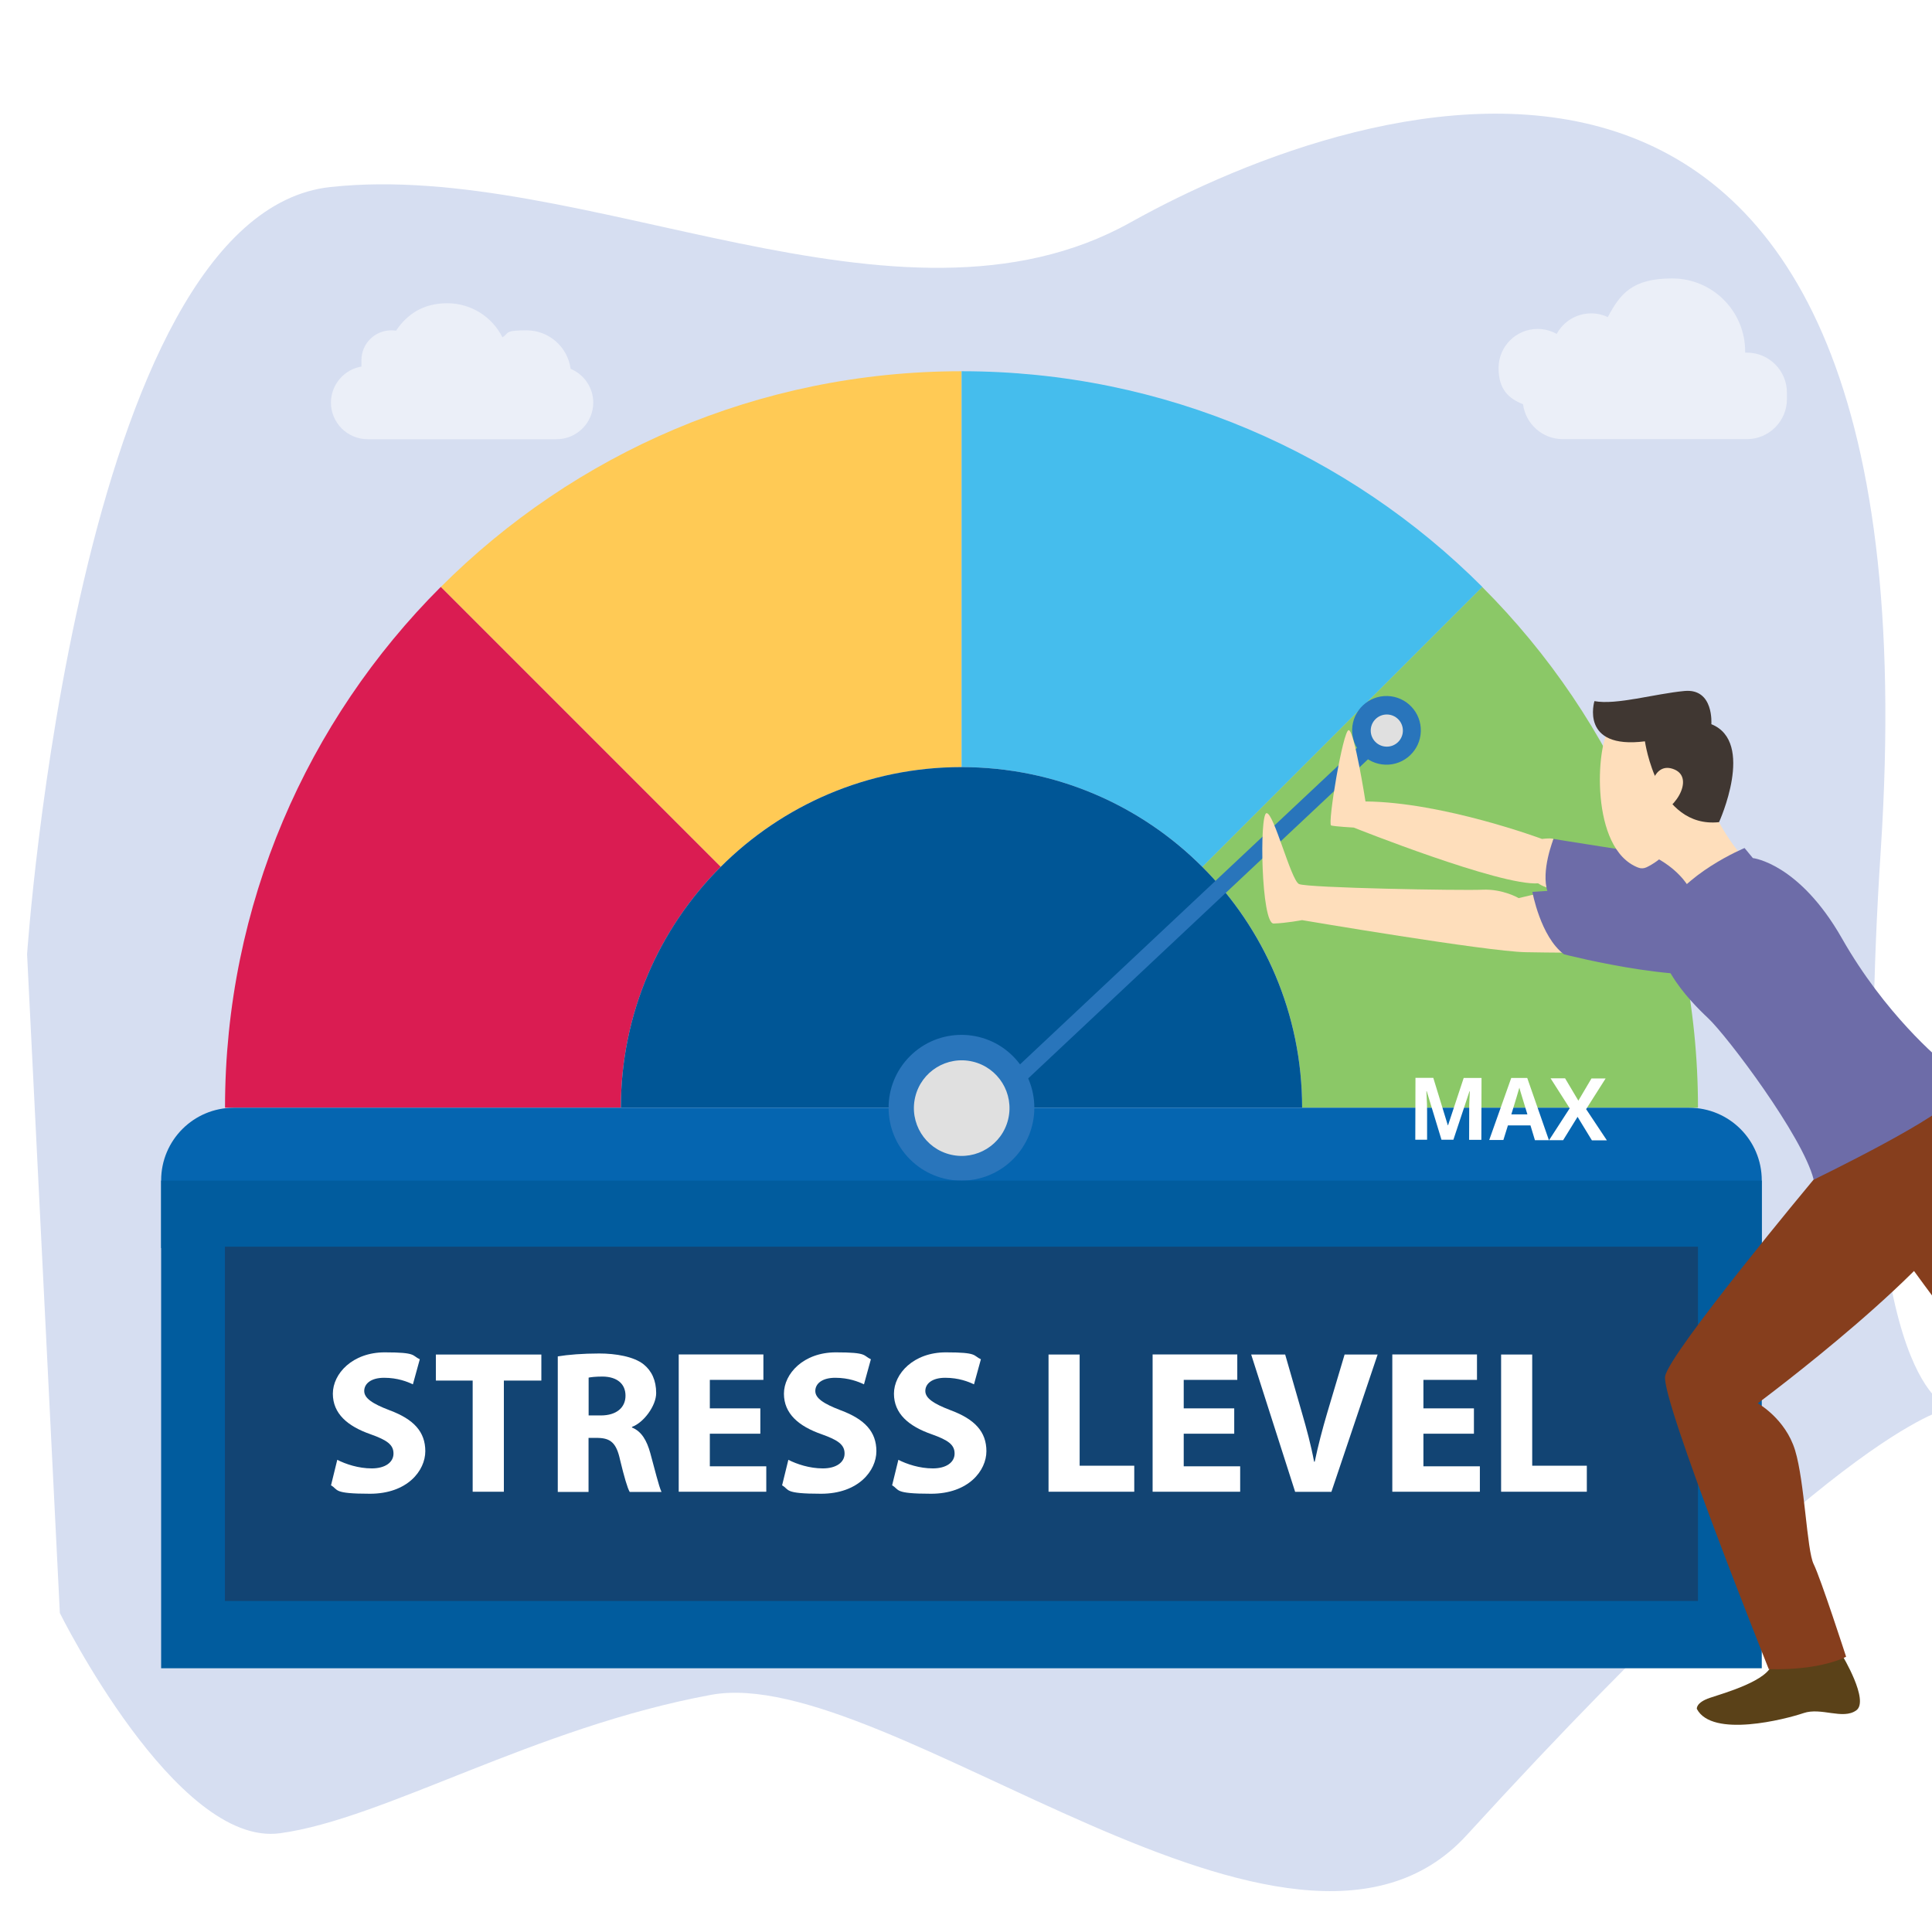 <?xml version="1.0" encoding="UTF-8"?>
<svg id="Layer_3" xmlns="http://www.w3.org/2000/svg" width="2210.9" height="2207" version="1.1" viewBox="0 0 2210.9 2207">
  <!-- Generator: Adobe Illustrator 29.5.1, SVG Export Plug-In . SVG Version: 2.1.0 Build 141)  -->
  <defs>
    <style>
      .st0 {
        fill: #403732;
      }

      .st1 {
        fill: #5a4118;
      }

      .st2, .st3 {
        fill: #fff;
      }

      .st4 {
        fill: #015c9e;
      }

      .st3 {
        opacity: .5;
      }

      .st5 {
        fill: #e0e0e0;
      }

      .st6 {
        fill: #2975bb;
      }

      .st7 {
        fill: #da1c52;
      }

      .st8 {
        fill: #124473;
      }

      .st9 {
        fill: #d6def1;
      }

      .st10 {
        fill: #0565b0;
      }

      .st11 {
        fill: #863e1d;
      }

      .st12 {
        fill: #005696;
      }

      .st13 {
        fill: #fedebb;
      }

      .st14 {
        opacity: 0;
      }

      .st15 {
        fill: #ffca55;
      }

      .st16 {
        fill: #6d6ca8;
      }

      .st17 {
        fill: #45bded;
      }

      .st18 {
        fill: #8bc867;
      }
    </style>
  </defs>
  <g>
    <rect class="st2" x="-535.3" y="-382" width="3601.2" height="2683.9"/>
    <path class="st9" d="M31,1091.9S88.3,245.2,378.2,214c289.9-31.3,649.5,189.1,915.5,40.5,266-148.6,929.4-367.4,858.6,717.8-77.6,1189.6,433.1,135.2-473.9,1127.7-200.3,219.2-662.4-197.8-864.6-160.6-202.1,37.2-374.4,142.3-493.5,158.4-119.1,16.1-251.8-252-251.8-252l-37.5-753.8Z"/>
  </g>
  <path class="st3" d="M653,422c-3.4-24.9-24.7-44-50.5-44s-19.6,3-27.5,8c-11.6-23.1-35.5-39-63.1-39s-46,12.5-58.7,31.4c-1.8-.3-3.6-.4-5.5-.4-18.8,0-34.1,15.3-34.1,34.1s.3,4.9.8,7.2c-20.1,3-35.7,20.5-35.7,41.4h0c0,23,18.8,41.9,41.9,41.9h216.4c23,0,41.9-18.8,41.9-41.9h0c0-17.4-10.7-32.3-25.8-38.6Z"/>
  <path class="st3" d="M1999.2,403.5h-2.1c0-.5,0-.9,0-1.4,0-46.1-37.4-83.5-83.5-83.5s-59.6,17.9-73.7,44.2c-5.8-2.7-12.2-4.2-19-4.2-17.1,0-31.9,9.5-39.5,23.5-6.5-3.6-13.9-5.7-21.8-5.7-24.7,0-44.7,20-44.7,44.7s11.6,34.9,28,41.5c2.9,22.4,22.2,39.9,45.3,39.9h211c25.1,0,45.7-20.6,45.7-45.7v-7.6c0-25.1-20.6-45.7-45.7-45.7Z"/>
  <g>
    <g>
      <path class="st15" d="M1100.3,424.8v453c-107.6,0-205.1,43.6-275.6,114.2l-320.3-320.3c152.5-152.5,363.2-246.9,596-246.9Z"/>
      <path class="st17" d="M1696.3,671.7l-320.3,320.3c-70.5-70.5-168-114.2-275.6-114.2v-453c232.7,0,443.5,94.3,596,246.9Z"/>
      <path class="st18" d="M1943.1,1267.6h-453c0-107.6-43.6-205.1-114.2-275.6l320.3-320.3c152.5,152.5,246.9,363.2,246.9,596Z"/>
      <path class="st7" d="M824.7,992c-70.5,70.5-114.2,168-114.2,275.6h-453c0-232.7,94.3-443.5,246.9-596h0l320.3,320.3Z"/>
      <path class="st12" d="M1490.1,1267.6h-779.6c0-107.6,43.6-205.1,114.2-275.6,70.5-70.5,168-114.2,275.6-114.2s205.1,43.6,275.6,114.2c70.5,70.5,114.2,168,114.2,275.6Z"/>
    </g>
    <path class="st10" d="M2016.1,1350.7v77.5H184.4v-77.5c0-45.9,37.2-83.1,83.1-83.1h1665.5c45.9,0,83.1,37.2,83.1,83.1Z"/>
    <circle class="st6" cx="1100.3" cy="1267.6" r="83.4" transform="translate(-574.1 1149.3) rotate(-45)"/>
    <g>
      <rect class="st6" x="1345.1" y="737.4" width="18.1" height="634.3" transform="translate(1196.3 -654.5) rotate(46.8)"/>
      <circle class="st6" cx="1587" cy="836" r="39.3" transform="translate(701.2 2395.7) rotate(-88.2)"/>
      <circle class="st5" cx="1587" cy="836" r="18.4"/>
    </g>
    <rect class="st4" x="184.4" y="1351" width="1831.7" height="558"/>
    <rect class="st8" x="257.4" y="1426.6" width="1685.7" height="405.4"/>
    <circle class="st5" cx="1100.3" cy="1267.6" r="54.7" transform="translate(-386.2 2047.2) rotate(-76.7)"/>
  </g>
  <g>
    <path class="st2" d="M1649.6,1304.3l-16.9-55.6h-.4c.6,11.3.9,18.8.8,22.6v32.9c-.1,0-13.5,0-13.5,0l.2-70.8h20.4c0,0,16.6,54.2,16.6,54.2h.3s17.9-54.1,17.9-54.1h20.4c0,0-.2,70.8-.2,70.8h-14s.1-33.5.1-33.5c0-1.6,0-3.4,0-5.5,0-2.1.3-7.6.7-16.5h-.4s-18.4,55.4-18.4,55.4h-13.7Z"/>
    <path class="st2" d="M1756.5,1304.7l-5.1-16.9h-25.8c0,0-5.2,16.7-5.2,16.7h-16.2c0,0,25.2-71,25.2-71h18.3c0,0,24.8,71.2,24.8,71.2h-16.2ZM1747.9,1275.2c-4.7-15.3-7.3-23.9-7.9-25.9-.6-2-1-3.6-1.3-4.7-1.1,4.1-4.2,14.3-9.2,30.6h18.4Z"/>
    <path class="st2" d="M1838.8,1304.9h-17.1c0,0-16.4-26.9-16.4-26.9l-16.5,26.7h-16.1c0,0,23.6-36.5,23.6-36.5l-21.9-34.3h16.6c0,0,15.2,25.6,15.2,25.6l15-25.4h16.2c0,0-22.3,35.1-22.3,35.1l23.8,35.8Z"/>
  </g>
  <g>
    <path class="st2" d="M386,1670.5c9.6,4.9,24.2,9.8,39.4,9.8s24.9-6.8,24.9-17-7.5-15.4-26.3-22.1c-26.1-9.1-43.1-23.5-43.1-46.4s22.4-47.3,59.4-47.3,30.8,3.7,40.1,7.9l-7.9,28.7c-6.3-3-17.5-7.5-32.9-7.5s-22.8,7-22.8,15.1,8.9,14.4,29.1,22.1c27.7,10.3,40.8,24.7,40.8,46.8s-20.3,48.7-63.4,48.7-35.7-4.7-44.5-9.6l7.2-29.4Z"/>
    <path class="st2" d="M541,1579.8h-42.2v-29.8h120.7v29.8h-42.9v127.2h-35.7v-127.2Z"/>
    <path class="st2" d="M638.4,1552.1c11.4-1.9,28.4-3.3,47.3-3.3s39.6,3.5,50.8,12.4c9.3,7.5,14.4,18.4,14.4,32.9s-14.2,33.8-27.7,38.7v.7c11,4.4,17,14.9,21,29.4,4.9,17.7,9.8,38.2,12.8,44.3h-36.4c-2.6-4.4-6.3-17.2-11-36.6-4.2-19.6-11-24.9-25.4-25.2h-10.7v61.8h-35.2v-155ZM673.6,1619.7h14c17.7,0,28.2-8.9,28.2-22.6s-9.8-21.7-26.1-21.9c-8.6,0-13.5.7-16.1,1.2v43.3Z"/>
    <path class="st2" d="M870.1,1640.6h-57.8v37.3h64.6v29.1h-100.2v-157.1h96.9v29.1h-61.3v32.6h57.8v28.9Z"/>
    <path class="st2" d="M902.2,1670.5c9.6,4.9,24.2,9.8,39.4,9.8s24.9-6.8,24.9-17-7.5-15.4-26.3-22.1c-26.1-9.1-43.1-23.5-43.1-46.4s22.4-47.3,59.4-47.3,30.8,3.7,40.1,7.9l-7.9,28.7c-6.3-3-17.5-7.5-32.9-7.5s-22.8,7-22.8,15.1,8.9,14.4,29.1,22.1c27.7,10.3,40.8,24.7,40.8,46.8s-20.3,48.7-63.4,48.7-35.7-4.7-44.5-9.6l7.2-29.4Z"/>
    <path class="st2" d="M1028.1,1670.5c9.6,4.9,24.2,9.8,39.4,9.8s24.9-6.8,24.9-17-7.5-15.4-26.3-22.1c-26.1-9.1-43.1-23.5-43.1-46.4s22.4-47.3,59.4-47.3,30.8,3.7,40.1,7.9l-7.9,28.7c-6.3-3-17.5-7.5-32.9-7.5s-22.8,7-22.8,15.1,8.9,14.4,29.1,22.1c27.7,10.3,40.8,24.7,40.8,46.8s-20.3,48.7-63.4,48.7-35.7-4.7-44.5-9.6l7.2-29.4Z"/>
    <path class="st2" d="M1199.8,1550h35.7v127.2h62.5v29.8h-98.1v-157.1Z"/>
    <path class="st2" d="M1412.4,1640.6h-57.8v37.3h64.6v29.1h-100.2v-157.1h96.9v29.1h-61.3v32.6h57.8v28.9Z"/>
    <path class="st2" d="M1482.1,1707.1l-50.3-157.1h38.9l19.1,66.4c5.4,18.6,10.3,36.6,14,56.2h.7c4-18.9,8.9-37.5,14.2-55.5l20-67.1h37.8l-52.9,157.1h-41.5Z"/>
    <path class="st2" d="M1686.7,1640.6h-57.8v37.3h64.6v29.1h-100.2v-157.1h96.9v29.1h-61.3v32.6h57.8v28.9Z"/>
    <path class="st2" d="M1717.7,1550h35.7v127.2h62.5v29.8h-98.1v-157.1Z"/>
  </g>
  <g>
    <ellipse class="st14" cx="2273.6" cy="1951.8" rx="346.3" ry="21.8"/>
    <g>
      <path class="st1" d="M2108.1,1894.1s31.5,52.1,16.1,63.1c-15.4,11-40.1-3.8-60.3,3.1-20.2,6.9-104.6,28.8-122.1-4.8,0,0-1.4-7.2,15.1-12.7s67.5-19.9,71-39.4l80.2-9.3Z"/>
      <path class="st1" d="M2623.9,1862s43.1,45.9,34.3,87.4c0,0,1.1,5.5-46.5,2.8-47.6-2.8-65.8,19.9-102.3,18.3-36.5-1.7-62.5-10.5-65.8-28.8-3.3-18.3,90.2-17.8,99-44.9l81.3-34.7Z"/>
      <path class="st11" d="M2236.1,1254s39.9,16.8,60.3,63.3,131.3,270.3,131.3,270.3c0,0,59.3,39.5,81.6,74,22.3,34.4,80.6,151.9,120.2,200.6,0,0-18.2,30.8-89.6,37.8,0,0-151.7-210.4-202.1-258.2-50.4-47.8-234-307.3-234-307.3l132.2-80.5Z"/>
      <path class="st11" d="M2236.1,1254s52.8,34.1,22.8,112.3c-30,78.2-247.4,239.5-247.4,239.5,0,0,31.6,17.4,42.7,53.7,11.1,36.4,13.4,114.6,21.3,130.4,7.9,15.8,37.1,105.9,37.1,105.9,0,0-27.7,15.8-88.5,14.2,0,0-123.3-308.3-118.6-335.1,4.7-26.9,170-225.2,170-225.2l160.6-95.8Z"/>
      <path class="st13" d="M1777.8,960s-2.2-1.3-13.2,0c0,0-112.9-42.1-202-42.9,0,0-12.7-81.3-19.2-81.6-6.5-.3-24.5,107.9-20.1,109.1s25.9,2.4,25.9,2.4c0,0,167.6,66.9,211,63.8,0,0,8.9,6.6,22.7,7.2,0,0-11.7-39.9-5.2-58Z"/>
      <path class="st16" d="M1958.7,1020.7c3-24.9-27.8-39.6-49.2-41.2-21.4-1.5-131.7-19.5-131.7-19.5,0,0-14.9,36.8-6.7,60.7,0,0,112.8,30.1,144.5,33.1,31.8,3.1,41-16,43.1-33.1Z"/>
      <path class="st13" d="M1879.9,974.4c3.1,1.2,6,2.5,8.8,3.8,8,3.8,14.7,7.9,20.3,12,20.7,15.2,26.5,30.5,26.5,30.5l67-31.6c-29.5-28.9-45.4-69.1-45.4-69.1l-37.3,8.7-40,45.7Z"/>
      <path class="st16" d="M2005.9,981.9l-9.5-11.5s-71.6,29.6-93.2,75.9c-21.6,46.2,30,98.6,51.4,118.7,21.4,20,108.6,135.3,120.9,184.9,0,0,157.7-76.2,160.6-95.8,2.9-19.5,0-28.6-8.6-35.3-8.6-6.7-70.5-58.6-119.6-144.9-49.1-86.3-102-92-102-92Z"/>
      <path class="st13" d="M1759.6,1022.6l-21.7,5.1s-18.2-10.7-41.5-9.6c-23.2,1.1-200.6-2-209.9-6.5-9.3-4.5-28.9-82.3-37.2-81.1-8.2,1.2-6.1,126.6,8.2,126.3,14.3-.4,32.5-3.9,32.5-3.9,0,0,211.3,35.9,256,36.7,30,.6,64.9.6,64.9.6l-51.4-67.6Z"/>
      <path class="st16" d="M2022.7,1044.6c-30.8-36.7-95.5-29.2-116-30.2-37.1-1.8-153.1,6.2-153.1,6.2,0,0,9.2,51.1,36.1,71.4,0,0,164.2,42.4,208.8,12.9,44.6-29.5,24.3-60.3,24.3-60.3Z"/>
      <path class="st14" d="M1888.7,978.2c8,3.8,14.7,7.9,20.3,12,7.5-10.9,19.3-31,18.2-47.9l-38.5,36Z"/>
      <path class="st13" d="M1897,821.1s-41.3-2.3-55.8,14.5c-14.1,16.4-22.3,135.8,33.5,157.2,3,1.2,6.4,1.1,9.4-.3,12.5-5.9,46.6-27.1,49.6-84.8,3.6-70.7-22.5-86.8-36.6-86.6Z"/>
      <path class="st0" d="M1882.4,848.3s13.9,99.9,84.8,92.5c0,0,41.9-91.8-8.8-112.1,0,0,3.2-41.2-30.8-38-34,3.2-77.9,16.3-103,11.6,0,0-17.1,55.5,57.8,46Z"/>
      <path class="st13" d="M1887.4,907.3s4.1-37.1,28.7-26.8c24.5,10.3-1.2,50.8-26.3,52.9l-2.4-26.1Z"/>
    </g>
  </g>
</svg>
